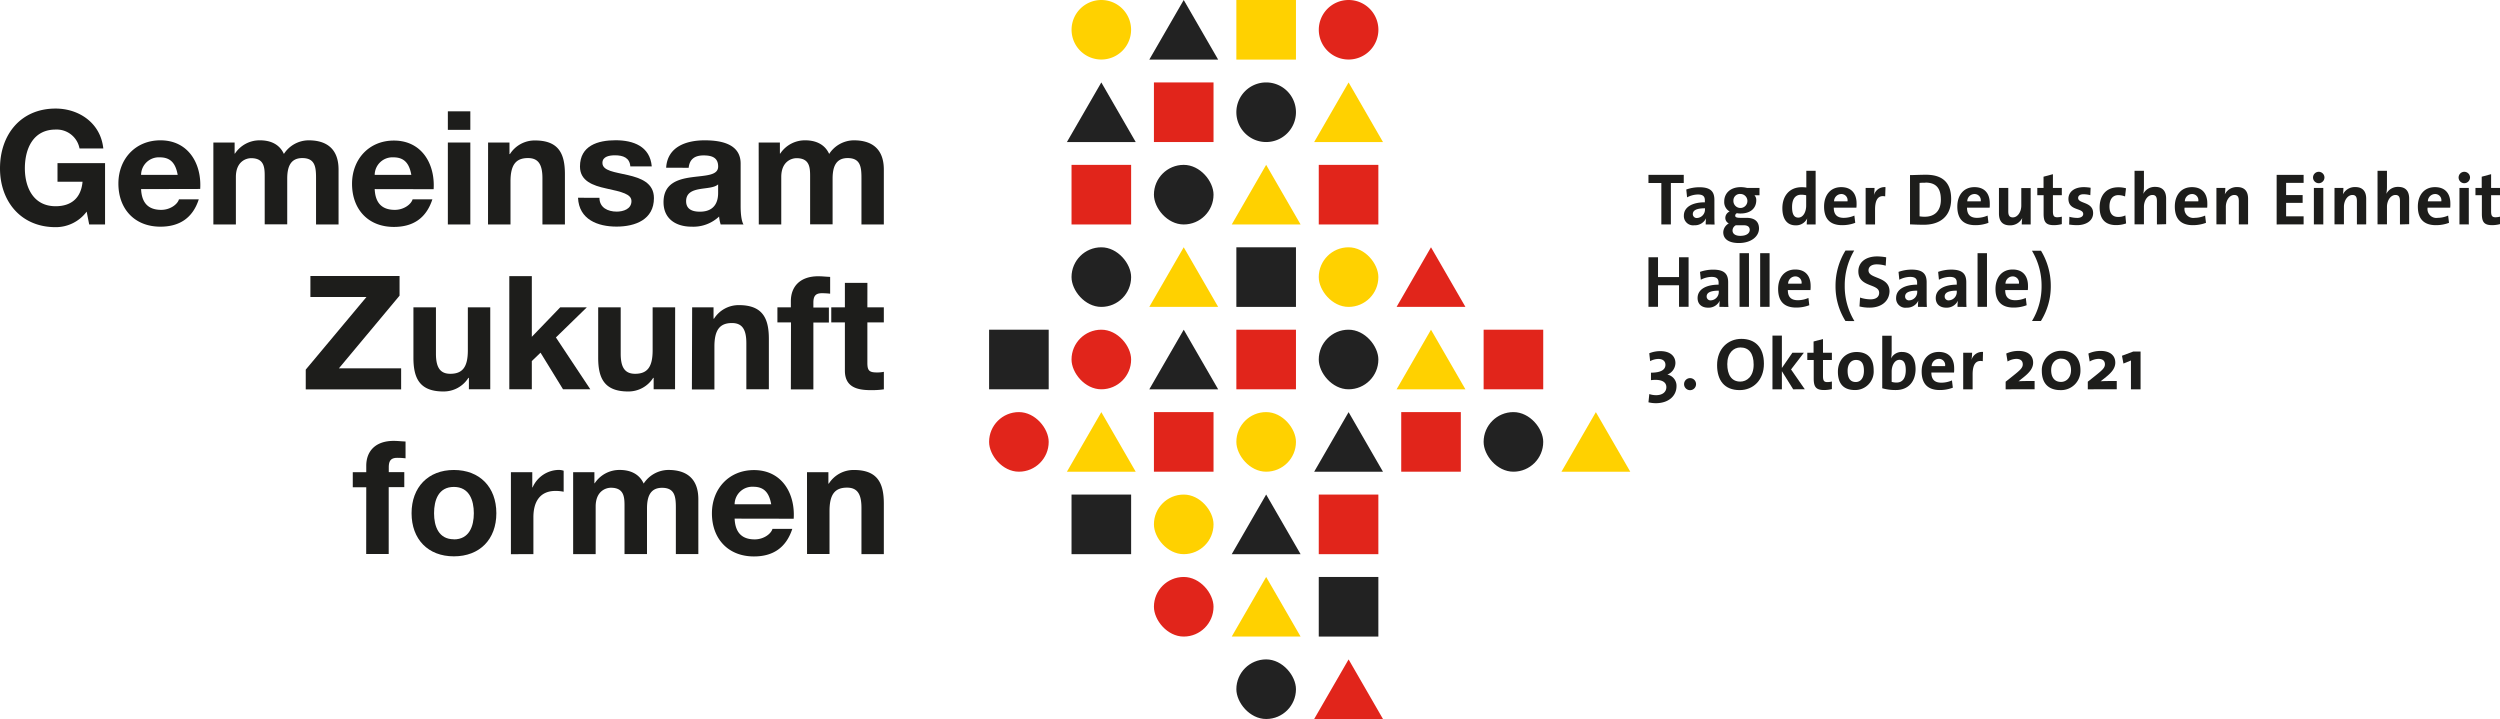 <svg xmlns="http://www.w3.org/2000/svg" viewBox="0 0 713.91 205.32"><defs><style>.cls-1{fill:#ffd100;}.cls-2{fill:#e1251b;}.cls-3{fill:#222;}.cls-4{fill:#1d1d1b;}</style></defs><g id="Layer_2" data-name="Layer 2"><g id="Ebene_1" data-name="Ebene 1"><path class="cls-1" d="M314.49,0h0A8.51,8.51,0,0,1,323,8.51h0A8.51,8.51,0,0,1,314.49,17h0A8.51,8.51,0,0,1,306,8.51h0A8.51,8.51,0,0,1,314.49,0Z"/><rect class="cls-1" x="353.06" width="17.02" height="17.02" transform="translate(723.14 17.02) rotate(180)"/><path class="cls-2" d="M385.11,0h0a8.51,8.51,0,0,1,8.51,8.51h0A8.51,8.51,0,0,1,385.11,17h0a8.51,8.51,0,0,1-8.51-8.51h0A8.51,8.51,0,0,1,385.11,0Z"/><rect class="cls-2" x="329.52" y="23.54" width="17.02" height="17.02" transform="translate(676.06 64.1) rotate(180)"/><path class="cls-3" d="M361.57,23.54h0a8.51,8.51,0,0,1,8.51,8.51h0a8.51,8.51,0,0,1-8.51,8.51h0a8.51,8.51,0,0,1-8.51-8.51h0A8.51,8.51,0,0,1,361.57,23.54Z"/><rect class="cls-2" x="305.98" y="47.07" width="17.02" height="17.02" transform="translate(628.99 111.17) rotate(180)"/><rect class="cls-3" x="329.52" y="47.07" width="17.02" height="17.02" rx="8.51" transform="translate(676.06 111.17) rotate(180)"/><rect class="cls-2" x="376.6" y="47.07" width="17.02" height="17.02" transform="translate(770.21 111.17) rotate(180)"/><rect class="cls-3" x="305.98" y="70.61" width="17.02" height="17.02" rx="8.51" transform="translate(628.99 158.25) rotate(-180)"/><rect class="cls-3" x="353.06" y="70.61" width="17.02" height="17.02" transform="translate(723.14 158.25) rotate(180)"/><rect class="cls-1" x="376.6" y="70.61" width="17.02" height="17.02" rx="8.51" transform="translate(770.21 158.25) rotate(180)"/><rect class="cls-3" x="282.45" y="94.15" width="17.02" height="17.02" transform="translate(581.92 205.32) rotate(180)"/><rect class="cls-2" x="305.98" y="94.15" width="17.02" height="17.02" rx="8.51" transform="translate(628.99 205.32) rotate(-180)"/><rect class="cls-2" x="353.06" y="94.15" width="17.02" height="17.02" transform="translate(723.14 205.32) rotate(180)"/><rect class="cls-3" x="376.6" y="94.15" width="17.02" height="17.02" rx="8.51" transform="translate(770.21 205.32) rotate(180)"/><rect class="cls-2" x="423.67" y="94.15" width="17.02" height="17.02" transform="translate(864.36 205.32) rotate(180)"/><rect class="cls-2" x="282.45" y="117.69" width="17.02" height="17.02" rx="8.51" transform="translate(581.92 252.39) rotate(180)"/><rect class="cls-2" x="329.52" y="117.69" width="17.02" height="17.02" transform="translate(676.06 252.39) rotate(180)"/><rect class="cls-1" x="353.06" y="117.69" width="17.02" height="17.02" rx="8.51" transform="translate(723.14 252.39) rotate(-180)"/><rect class="cls-2" x="400.13" y="117.69" width="17.02" height="17.02" transform="translate(817.29 252.39) rotate(180)"/><rect class="cls-3" x="423.67" y="117.69" width="17.02" height="17.02" rx="8.51" transform="translate(864.36 252.39) rotate(-180)"/><rect class="cls-3" x="305.98" y="141.22" width="17.02" height="17.02" transform="translate(628.99 299.47) rotate(180)"/><rect class="cls-1" x="329.52" y="141.22" width="17.02" height="17.02" rx="8.51" transform="translate(676.06 299.47) rotate(180)"/><rect class="cls-2" x="376.6" y="141.22" width="17.02" height="17.02" transform="translate(770.21 299.47) rotate(180)"/><rect class="cls-2" x="329.52" y="164.76" width="17.02" height="17.02" rx="8.51" transform="translate(676.06 346.54) rotate(180)"/><rect class="cls-3" x="376.6" y="164.76" width="17.02" height="17.02" transform="translate(770.21 346.54) rotate(180)"/><rect class="cls-3" x="353.06" y="188.3" width="17.02" height="17.02" rx="8.51" transform="translate(723.14 393.62) rotate(180)"/><polygon class="cls-3" points="338.03 0 328.2 17.02 347.86 17.02 338.03 0"/><polygon class="cls-3" points="314.5 23.54 304.67 40.56 324.32 40.56 314.5 23.54"/><polygon class="cls-1" points="338.03 70.61 328.2 87.63 347.86 87.63 338.03 70.61"/><polygon class="cls-3" points="338.03 94.15 328.2 111.17 347.86 111.17 338.03 94.15"/><polygon class="cls-1" points="314.5 117.69 304.67 134.71 324.32 134.71 314.5 117.69"/><polygon class="cls-1" points="361.57 47.07 351.74 64.1 371.4 64.1 361.57 47.07"/><polygon class="cls-1" points="408.64 94.15 398.82 111.17 418.47 111.17 408.64 94.15"/><polygon class="cls-2" points="408.64 70.61 398.82 87.63 418.47 87.63 408.64 70.61"/><polygon class="cls-3" points="385.11 117.69 375.28 134.71 394.93 134.71 385.11 117.69"/><polygon class="cls-3" points="361.57 141.22 351.74 158.25 371.4 158.25 361.57 141.22"/><polygon class="cls-1" points="361.57 164.76 351.74 181.78 371.4 181.78 361.57 164.76"/><polygon class="cls-2" points="385.11 188.3 375.28 205.32 394.93 205.32 385.11 188.3"/><polygon class="cls-1" points="455.72 117.69 445.89 134.71 465.55 134.71 455.72 117.69"/><polygon class="cls-1" points="385.11 23.54 375.28 40.56 394.93 40.56 385.11 23.54"/><path class="cls-4" d="M24.75,60.43a11,11,0,0,1-8.87,4.44C5.88,64.87,0,57.4,0,48.08,0,38.49,5.88,31,15.88,31c6.61,0,12.85,4.07,13.62,11.4H22.71A6.62,6.62,0,0,0,15.88,37C9.5,37,7.1,42.42,7.1,48.08c0,5.38,2.4,10.81,8.78,10.81,4.62,0,7.29-2.49,7.69-7H16.42v-5.3H30V64.1H25.47Z"/><path class="cls-4" d="M40.29,54c.18,4.07,2.17,5.93,5.75,5.93,2.57,0,4.66-1.59,5.06-3h5.66C55,62.38,51.1,64.73,45.81,64.73c-7.38,0-12-5.07-12-12.31,0-7,4.84-12.35,12-12.35,8,0,11.81,6.7,11.36,13.89Zm10.45-4.07c-.59-3.26-2-5-5.11-5a5.07,5.07,0,0,0-5.34,5Z"/><path class="cls-4" d="M60.93,40.7H67v3.17h.09a8.42,8.42,0,0,1,7.14-3.8c3,0,5.57,1.09,6.84,3.89a8.48,8.48,0,0,1,7.06-3.89c5,0,8.55,2.31,8.55,8.37V64.1H90.25V50.84c0-3.12-.27-5.7-3.93-5.7s-4.3,3-4.3,5.93v13H75.59V51c0-2.71.18-5.83-3.89-5.83-1.27,0-4.34.81-4.34,5.38V64.1H60.93Z"/><path class="cls-4" d="M107,54c.18,4.07,2.17,5.93,5.75,5.93,2.58,0,4.66-1.59,5.07-3h5.65c-1.81,5.52-5.65,7.87-11,7.87-7.37,0-11.94-5.07-11.94-12.31,0-7,4.84-12.35,11.94-12.35,8,0,11.81,6.7,11.36,13.89Zm10.46-4.07c-.59-3.26-2-5-5.12-5a5.07,5.07,0,0,0-5.34,5Z"/><path class="cls-4" d="M134.31,37.08h-6.42V31.79h6.42Zm-6.42,3.62h6.42V64.1h-6.42Z"/><path class="cls-4" d="M139.38,40.7h6.11V44h.13a8.36,8.36,0,0,1,7.15-3.89c6.83,0,8.55,3.85,8.55,9.64V64.1H154.9V50.88c0-3.84-1.13-5.74-4.12-5.74-3.48,0-5,1.94-5,6.69V64.1h-6.42Z"/><path class="cls-4" d="M171.18,56.49c0,2.81,2.4,3.94,4.93,3.94,1.86,0,4.21-.72,4.21-3,0-2-2.67-2.63-7.28-3.63-3.71-.81-7.42-2.12-7.42-6.24,0-6,5.15-7.51,10.18-7.51s9.82,1.72,10.32,7.47H180c-.18-2.49-2.09-3.17-4.39-3.17-1.45,0-3.58.27-3.58,2.17,0,2.31,3.62,2.62,7.29,3.48s7.42,2.22,7.42,6.57c0,6.15-5.34,8.14-10.68,8.14s-10.72-2-11-8.24Z"/><path class="cls-4" d="M190.23,47.9c.36-6,5.74-7.83,11-7.83,4.66,0,10.27,1,10.27,6.65V58.89c0,2.13.23,4.26.82,5.21h-6.52a10.26,10.26,0,0,1-.45-2.27,10.72,10.72,0,0,1-7.87,2.9c-4.44,0-8-2.22-8-7,0-5.3,4-6.56,8-7.11s7.6-.45,7.6-3.07-1.9-3.17-4.16-3.17c-2.45,0-4,1-4.26,3.53Zm14.84,4.75c-1.09,1-3.35,1-5.34,1.36s-3.8,1.08-3.8,3.44,1.85,3,3.94,3c5,0,5.2-4,5.2-5.38Z"/><path class="cls-4" d="M216.65,40.7h6.06v3.17h.09a8.45,8.45,0,0,1,7.15-3.8c2.94,0,5.57,1.09,6.83,3.89a8.49,8.49,0,0,1,7.06-3.89c5,0,8.55,2.31,8.55,8.37V64.1H246V50.84c0-3.12-.27-5.7-3.94-5.7s-4.3,3-4.3,5.93v13h-6.42V51c0-2.71.18-5.83-3.89-5.83-1.27,0-4.35.81-4.35,5.38V64.1h-6.42Z"/><path class="cls-4" d="M87.31,105.55l17.33-20.73h-16v-6H114.1v5.61L96.77,105.19h17.78v6H87.31Z"/><path class="cls-4" d="M140,111.16h-6.1V107.9h-.14a8.33,8.33,0,0,1-7.15,3.89c-6.83,0-8.55-3.84-8.55-9.64V87.77h6.43V101c0,3.84,1.13,5.74,4.11,5.74,3.49,0,5-1.94,5-6.69V87.77H140Z"/><path class="cls-4" d="M145.44,78.85h6.43V96.18l8.1-8.41h7.6l-8.82,8.59,9.82,14.8h-7.79l-6.42-10.45-2.49,2.39v8.06h-6.43Z"/><path class="cls-4" d="M192.77,111.16h-6.11V107.9h-.13a8.34,8.34,0,0,1-7.15,3.89c-6.84,0-8.56-3.84-8.56-9.64V87.77h6.43V101c0,3.84,1.13,5.74,4.12,5.74,3.48,0,5-1.94,5-6.69V87.77h6.43Z"/><path class="cls-4" d="M197.65,87.77h6.11V91h.14A8.33,8.33,0,0,1,211,87.13c6.84,0,8.56,3.85,8.56,9.64v14.39h-6.43V98c0-3.85-1.13-5.75-4.12-5.75-3.48,0-5,2-5,6.7v12.26h-6.43Z"/><path class="cls-4" d="M225.88,92.06H222V87.77h3.84V86c0-4.12,2.58-7.11,7.83-7.11,1.13,0,2.31.14,3.39.18v4.8a19.92,19.92,0,0,0-2.35-.14c-1.72,0-2.44.73-2.44,2.67v1.41h4.43v4.29h-4.43v19.1h-6.43Z"/><path class="cls-4" d="M247.69,87.77h4.7v4.29h-4.7v11.59c0,2.17.54,2.71,2.71,2.71a9.51,9.51,0,0,0,2-.18v5a23.38,23.38,0,0,1-3.75.23c-3.94,0-7.38-.9-7.38-5.57V92.06h-3.89V87.77h3.89v-7h6.43Z"/><path class="cls-4" d="M104.59,139.14h-3.85v-4.29h3.85V133c0-4.11,2.58-7.1,7.83-7.1,1.13,0,2.31.14,3.39.18v4.8a20,20,0,0,0-2.35-.14c-1.72,0-2.44.73-2.44,2.67v1.41h4.43v4.29H111v19.1h-6.43Z"/><path class="cls-4" d="M129.61,134.21c7.38,0,12.13,4.89,12.13,12.35s-4.75,12.31-12.13,12.31-12.08-4.88-12.08-12.31S122.28,134.21,129.61,134.21Zm0,19.82c4.39,0,5.7-3.76,5.7-7.47s-1.31-7.51-5.7-7.51-5.66,3.76-5.66,7.51S125.27,154,129.61,154Z"/><path class="cls-4" d="M145.9,134.85H152v4.34h.09a8.29,8.29,0,0,1,7.47-5,4.61,4.61,0,0,1,1.4.23v6a11.43,11.43,0,0,0-2.31-.23c-4.7,0-6.33,3.4-6.33,7.52v10.54H145.9Z"/><path class="cls-4" d="M163.67,134.85h6.07V138h.09a8.44,8.44,0,0,1,7.15-3.8c2.94,0,5.56,1.09,6.83,3.89a8.51,8.51,0,0,1,7.06-3.89c5,0,8.55,2.31,8.55,8.37v15.66H193V145c0-3.12-.28-5.7-3.94-5.7s-4.3,3-4.3,5.93v13h-6.42V145.12c0-2.72.18-5.84-3.9-5.84-1.26,0-4.34.81-4.34,5.38v13.58h-6.43Z"/><path class="cls-4" d="M209.78,148.1c.18,4.08,2.17,5.93,5.74,5.93,2.58,0,4.66-1.58,5.07-3h5.66c-1.81,5.52-5.66,7.87-10.95,7.87-7.38,0-12-5.07-12-12.31,0-7,4.84-12.35,12-12.35,8,0,11.81,6.7,11.35,13.89ZM220.23,144c-.59-3.26-2-5-5.11-5a5.06,5.06,0,0,0-5.34,5Z"/><path class="cls-4" d="M230.45,134.85h6.11v3.25h.13a8.36,8.36,0,0,1,7.15-3.89c6.84,0,8.55,3.85,8.55,9.64v14.39H246V145c0-3.85-1.13-5.75-4.12-5.75-3.48,0-5,1.94-5,6.7v12.26h-6.42Z"/><path class="cls-4" d="M477.14,52.26V64.09h-2.72V52.26h-3.68V49.93h10.08v2.33Z"/><path class="cls-4" d="M487.09,64.09a12.54,12.54,0,0,1,.1-1.76l0,0a3.52,3.52,0,0,1-3.34,2,2.65,2.65,0,0,1-3-2.74c0-2.5,2.48-3.82,6-3.82v-.57c0-1.09-.53-1.66-2-1.66a6.88,6.88,0,0,0-3.08.82l-.23-2.24a11.28,11.28,0,0,1,3.73-.65c3.36,0,4.3,1.36,4.3,3.63v4.34c0,.84,0,1.82.06,2.68Zm-.21-4.61c-2.84,0-3.47.82-3.47,1.66a1.1,1.1,0,0,0,1.24,1.11,2.41,2.41,0,0,0,2.23-2.52Z"/><path class="cls-4" d="M496.56,69.4c-2.76,0-4.46-1.05-4.46-3.08a3,3,0,0,1,1.59-2.52,1.72,1.72,0,0,1-1-1.59,2,2,0,0,1,1.24-1.81,3.09,3.09,0,0,1-1.55-2.91c0-2.21,1.66-4.05,4.72-4.05a7.87,7.87,0,0,1,1.82.23h3.53v2.09H501a1.9,1.9,0,0,1,.53,1.39c0,2.31-1.62,3.82-4.51,3.82a4.59,4.59,0,0,1-1-.09.77.77,0,0,0-.51.68c0,.48.4.65,1.62.65h1.62c2.26,0,3.56,1,3.56,3.06C502.29,67.53,500.05,69.4,496.56,69.4ZM498,64.33h-2.31a1.72,1.72,0,0,0-.94,1.48c0,1,.88,1.54,2.22,1.54,1.77,0,2.69-.74,2.69-1.72C499.65,64.87,499.15,64.33,498,64.33Zm-1-8.94a1.85,1.85,0,0,0-2,1.89,2,2,0,1,0,2-1.89Z"/><path class="cls-4" d="M515.94,64.09a13.61,13.61,0,0,1,.13-1.74h0a3.49,3.49,0,0,1-3.3,2c-2.53,0-3.79-1.91-3.79-4.89,0-3.53,2.05-6,5.51-6a10.09,10.09,0,0,1,1.33.08V48.78h2.66V64.09Zm-.16-8.33a7,7,0,0,0-1.41-.16c-1.53,0-2.62,1-2.62,3.54,0,2,.56,3,1.78,3,1.41,0,2.25-1.64,2.25-3.42Z"/><path class="cls-4" d="M530.12,59.31h-6.46c0,1.95.94,2.9,2.88,2.9a7.68,7.68,0,0,0,3-.65l.25,2.07a10.36,10.36,0,0,1-3.74.67c-3.31,0-5.16-1.65-5.16-5.33,0-3.18,1.77-5.53,4.89-5.53s4.39,2.07,4.39,4.65A7.79,7.79,0,0,1,530.12,59.31Zm-4.38-3.9a2.09,2.09,0,0,0-2,2.08h3.84A1.77,1.77,0,0,0,525.74,55.41Z"/><path class="cls-4" d="M538.34,56.08c-1.93-.4-2.89.86-2.89,3.75v4.26h-2.69V53.67h2.54a13.23,13.23,0,0,1-.19,2.09h0a3.17,3.17,0,0,1,3.32-2.32Z"/><path class="cls-4" d="M549.37,64.18c-1.46,0-2.74-.06-3.94-.11V50c1.11,0,2.83-.1,4.57-.1,4.39,0,7.18,1.95,7.18,6.92S554,64.18,549.37,64.18Zm.44-12c-.62,0-1.21,0-1.65.06v9.54a9,9,0,0,0,1.49.11c2.66,0,4.59-1.51,4.59-4.87C554.24,53.94,553.05,52.14,549.81,52.14Z"/><path class="cls-4" d="M568.17,59.31h-6.46c0,1.95.94,2.9,2.87,2.9a7.6,7.6,0,0,0,3-.65l.25,2.07a10.34,10.34,0,0,1-3.73.67c-3.32,0-5.16-1.65-5.16-5.33,0-3.18,1.76-5.53,4.89-5.53s4.38,2.07,4.38,4.65A9.11,9.11,0,0,1,568.17,59.31Zm-4.39-3.9a2.08,2.08,0,0,0-2,2.08h3.84A1.77,1.77,0,0,0,563.78,55.41Z"/><path class="cls-4" d="M577.35,64.09a10.76,10.76,0,0,1,.13-1.84l0,0a3.81,3.81,0,0,1-3.55,2.1c-2.35,0-3.1-1.52-3.1-3.34V53.67h2.66v6.67c0,1.09.3,1.74,1.3,1.74,1.37,0,2.42-1.55,2.42-3.38v-5h2.68V64.09Z"/><path class="cls-4" d="M586.58,64.3c-2.31,0-3-.84-3-3.27V55.74h-1.8V53.67h1.78V50.46l2.68-.72v3.93h2.54v2.07h-2.54v4.58c0,1.34.32,1.72,1.24,1.72a5.37,5.37,0,0,0,1.3-.17V64A9.17,9.17,0,0,1,586.58,64.3Z"/><path class="cls-4" d="M593.06,64.3a15,15,0,0,1-2.18-.18l.06-2.21a9.11,9.11,0,0,0,2.25.32c1,0,1.7-.42,1.7-1.12,0-1.84-4.22-.79-4.22-4.34,0-1.82,1.49-3.33,4.43-3.33a12.7,12.7,0,0,1,1.91.18l-.09,2.12a7.62,7.62,0,0,0-1.93-.27c-1,0-1.55.42-1.55,1.07,0,1.7,4.28,1,4.28,4.32C597.72,62.92,595.91,64.3,593.06,64.3Z"/><path class="cls-4" d="M604.28,64.28c-2.89,0-4.7-1.51-4.7-5.05,0-3.26,1.7-5.75,5.39-5.75a8,8,0,0,1,2.14.29l-.27,2.33a5.44,5.44,0,0,0-1.89-.38c-1.7,0-2.56,1.26-2.56,3.23,0,1.79.7,3,2.48,3a4.64,4.64,0,0,0,2.06-.44l.21,2.29A8.47,8.47,0,0,1,604.28,64.28Z"/><path class="cls-4" d="M615.94,64.09V57.42c0-1.09-.29-1.74-1.27-1.74-1.37,0-2.44,1.55-2.44,3.38v5h-2.68V48.78h2.68v4.47a10,10,0,0,1-.19,2.12l0,0a3.67,3.67,0,0,1,3.42-2c2.35,0,3.11,1.51,3.11,3.33v7.32Z"/><path class="cls-4" d="M630.29,59.31h-6.46a2.53,2.53,0,0,0,2.87,2.9,7.69,7.69,0,0,0,3-.65l.25,2.07a10.44,10.44,0,0,1-3.74.67c-3.31,0-5.16-1.65-5.16-5.33,0-3.18,1.76-5.53,4.89-5.53s4.39,2.07,4.39,4.65A9.23,9.23,0,0,1,630.29,59.31Zm-4.38-3.9a2.09,2.09,0,0,0-2,2.08h3.84A1.77,1.77,0,0,0,625.91,55.41Z"/><path class="cls-4" d="M639.33,64.09V57.42c0-1.09-.29-1.74-1.28-1.74-1.36,0-2.43,1.55-2.43,3.38v5h-2.69V53.67h2.54a10.86,10.86,0,0,1-.15,1.84l0,0a3.82,3.82,0,0,1,3.55-2.09c2.35,0,3.1,1.51,3.1,3.33v7.32Z"/><path class="cls-4" d="M650.13,64.09V49.93h7.7v2.29h-5V55.7h4.72v2.23h-4.72v3.84h5v2.32Z"/><path class="cls-4" d="M662.1,52.32a1.63,1.63,0,1,1,1.68-1.63A1.65,1.65,0,0,1,662.1,52.32Zm-1.34,11.77V53.67h2.69V64.09Z"/><path class="cls-4" d="M673.05,64.09V57.42c0-1.09-.29-1.74-1.28-1.74-1.36,0-2.43,1.55-2.43,3.38v5h-2.69V53.67h2.54a11.94,11.94,0,0,1-.14,1.84l0,0a3.81,3.81,0,0,1,3.54-2.09c2.35,0,3.11,1.51,3.11,3.33v7.32Z"/><path class="cls-4" d="M685.34,64.09V57.42c0-1.09-.29-1.74-1.28-1.74-1.36,0-2.43,1.55-2.43,3.38v5h-2.69V48.78h2.69v4.47a10,10,0,0,1-.19,2.12l0,0a3.67,3.67,0,0,1,3.42-2c2.35,0,3.11,1.51,3.11,3.33v7.32Z"/><path class="cls-4" d="M699.69,59.31h-6.46a2.53,2.53,0,0,0,2.87,2.9,7.69,7.69,0,0,0,3-.65l.25,2.07a10.4,10.4,0,0,1-3.74.67c-3.31,0-5.16-1.65-5.16-5.33,0-3.18,1.76-5.53,4.89-5.53s4.39,2.07,4.39,4.65A9.23,9.23,0,0,1,699.69,59.31Zm-4.38-3.9a2.09,2.09,0,0,0-2,2.08h3.84A1.77,1.77,0,0,0,695.31,55.41Z"/><path class="cls-4" d="M703.67,52.32a1.63,1.63,0,1,1,1.68-1.63A1.65,1.65,0,0,1,703.67,52.32Zm-1.34,11.77V53.67H705V64.09Z"/><path class="cls-4" d="M711.73,64.3c-2.31,0-3-.84-3-3.27V55.74H706.9V53.67h1.79V50.46l2.68-.72v3.93h2.54v2.07h-2.54v4.58c0,1.34.32,1.72,1.24,1.72a5.37,5.37,0,0,0,1.3-.17V64A9.17,9.17,0,0,1,711.73,64.3Z"/><path class="cls-4" d="M479.47,87.62V81.47h-6v6.15h-2.73V73.46h2.73v5.66h6V73.46h2.73V87.62Z"/><path class="cls-4" d="M491,87.62a12.36,12.36,0,0,1,.1-1.76l0,0a3.52,3.52,0,0,1-3.33,2c-1.89,0-3-1.07-3-2.75,0-2.5,2.47-3.82,6-3.82v-.57c0-1.09-.53-1.65-2-1.65a6.87,6.87,0,0,0-3.08.81l-.23-2.24A11.32,11.32,0,0,1,489.2,77c3.36,0,4.3,1.36,4.3,3.63v4.34c0,.84,0,1.83.07,2.69ZM490.82,83c-2.83,0-3.46.82-3.46,1.66a1.09,1.09,0,0,0,1.23,1.11,2.4,2.4,0,0,0,2.23-2.52Z"/><path class="cls-4" d="M496.75,87.62V72.3h2.69V87.62Z"/><path class="cls-4" d="M502.64,87.62V72.3h2.69V87.62Z"/><path class="cls-4" d="M517,82.83h-6.46c0,2,.94,2.9,2.88,2.9a7.47,7.47,0,0,0,3-.65l.25,2.08a10.36,10.36,0,0,1-3.74.67c-3.31,0-5.16-1.66-5.16-5.33,0-3.19,1.77-5.54,4.89-5.54s4.39,2.08,4.39,4.66A7.76,7.76,0,0,1,517,82.83Zm-4.38-3.9a2.09,2.09,0,0,0-2,2.08h3.84A1.78,1.78,0,0,0,512.61,78.93Z"/><path class="cls-4" d="M527,91.67a18.55,18.55,0,0,1-2.84-10A19.13,19.13,0,0,1,527,71.55h2.49a19.42,19.42,0,0,0-2.7,10,19.05,19.05,0,0,0,2.77,10.14Z"/><path class="cls-4" d="M533.89,87.85a11.68,11.68,0,0,1-2.89-.34l.17-2.54a9.53,9.53,0,0,0,3,.51c1.38,0,2.45-.57,2.45-1.87,0-2.71-5.94-1.47-5.94-6.13,0-2.51,2-4.26,5.4-4.26a15.11,15.11,0,0,1,2.55.26l-.14,2.39a9.35,9.35,0,0,0-2.54-.38c-1.57,0-2.37.71-2.37,1.72,0,2.54,6,1.6,6,6C539.5,85.9,537.38,87.85,533.89,87.85Z"/><path class="cls-4" d="M547.7,87.62a12.36,12.36,0,0,1,.1-1.76l0,0a3.53,3.53,0,0,1-3.34,2,2.65,2.65,0,0,1-3-2.75c0-2.5,2.48-3.82,6-3.82v-.57c0-1.09-.53-1.65-2-1.65a6.87,6.87,0,0,0-3.08.81l-.23-2.24a11.32,11.32,0,0,1,3.73-.65c3.36,0,4.3,1.36,4.3,3.63v4.34c0,.84,0,1.83.07,2.69ZM547.49,83c-2.84,0-3.46.82-3.46,1.66a1.09,1.09,0,0,0,1.23,1.11,2.4,2.4,0,0,0,2.23-2.52Z"/><path class="cls-4" d="M559,87.62a11,11,0,0,1,.11-1.76l0,0a3.52,3.52,0,0,1-3.33,2c-1.89,0-3-1.07-3-2.75,0-2.5,2.48-3.82,6-3.82v-.57c0-1.09-.52-1.65-2-1.65a6.88,6.88,0,0,0-3.09.81l-.23-2.24a11.32,11.32,0,0,1,3.73-.65c3.36,0,4.31,1.36,4.31,3.63v4.34c0,.84,0,1.83.06,2.69ZM558.79,83c-2.83,0-3.46.82-3.46,1.66a1.09,1.09,0,0,0,1.24,1.11,2.4,2.4,0,0,0,2.22-2.52Z"/><path class="cls-4" d="M564.72,87.62V72.3h2.69V87.62Z"/><path class="cls-4" d="M579.07,82.83h-6.46c0,2,.94,2.9,2.88,2.9a7.47,7.47,0,0,0,3-.65l.25,2.08a10.34,10.34,0,0,1-3.73.67c-3.32,0-5.17-1.66-5.17-5.33,0-3.19,1.77-5.54,4.89-5.54s4.39,2.08,4.39,4.66A7.76,7.76,0,0,1,579.07,82.83Zm-4.38-3.9a2.09,2.09,0,0,0-2,2.08h3.84A1.78,1.78,0,0,0,574.69,78.93Z"/><path class="cls-4" d="M582.8,91.67h-2.54A19.1,19.1,0,0,0,583,81.6a19.35,19.35,0,0,0-2.75-10h2.59a19.36,19.36,0,0,1,2.79,10A18.63,18.63,0,0,1,582.8,91.67Z"/><path class="cls-4" d="M472.8,115.14a8.93,8.93,0,0,1-2.06-.26l.24-2.35a6.16,6.16,0,0,0,1.93.32c1.89,0,2.94-.95,2.94-2.29,0-1.72-1.79-2.33-4.39-2v-2.14c2.77,0,4.13-.8,4.13-2.25,0-1-.73-1.67-2-1.67a5.14,5.14,0,0,0-2.37.63l-.25-2.25a8.36,8.36,0,0,1,3.17-.61c2.91,0,4.3,1.53,4.3,3.4a3.62,3.62,0,0,1-2.31,3.3v0a3.25,3.25,0,0,1,2.62,3.34C478.74,112.93,476.64,115.14,472.8,115.14Z"/><path class="cls-4" d="M484.33,109.7a1.71,1.71,0,0,1-1.7,1.72,1.72,1.72,0,1,1,0-3.44A1.7,1.7,0,0,1,484.33,109.7Z"/><path class="cls-4" d="M496.78,111.4c-4.32,0-6.44-2.75-6.44-7.14,0-4.68,3.13-7.49,6.93-7.49s6.44,2.26,6.44,7.11C503.71,108.57,500.63,111.4,496.78,111.4ZM497,99.22c-1.95,0-3.75,1.56-3.75,4.75,0,3,1.17,5,3.71,5,1.85,0,3.82-1.43,3.82-4.83C500.79,100.94,499.45,99.22,497,99.22Z"/><path class="cls-4" d="M512.07,111.17,508.84,106v5.17h-2.69V95.84h2.69v9.24l3-4.35h3.28l-3.66,4.77,3.93,5.67Z"/><path class="cls-4" d="M520.93,111.38c-2.31,0-3-.84-3-3.28v-5.29H516.1v-2.08h1.79V97.52l2.69-.71v3.92h2.54v2.08h-2.54v4.58c0,1.34.31,1.72,1.24,1.72a4.92,4.92,0,0,0,1.3-.17v2.17A9.73,9.73,0,0,1,520.93,111.38Z"/><path class="cls-4" d="M529.71,111.38c-3,0-4.87-1.53-4.87-5.25,0-3.25,2.16-5.61,5.33-5.61,3,0,4.88,1.64,4.88,5.23A5.28,5.28,0,0,1,529.71,111.38Zm.27-8.59c-1.19,0-2.37.93-2.37,3.07s.78,3.23,2.33,3.23c1.33,0,2.33-1.07,2.33-3.19S531.56,102.79,530,102.79Z"/><path class="cls-4" d="M541.39,111.38a13.63,13.63,0,0,1-3.89-.51v-15h2.69v4.49a11.94,11.94,0,0,1-.17,2h0a3.35,3.35,0,0,1,3.15-1.85c2.5,0,3.85,1.81,3.85,4.9C547,108.94,545,111.38,541.39,111.38Zm1.05-8.63c-1.41,0-2.25,1.62-2.25,3.36v2.94a4.57,4.57,0,0,0,1.41.19c1.51,0,2.62-1,2.62-3.55C544.22,103.74,543.65,102.75,542.44,102.75Z"/><path class="cls-4" d="M558,106.38h-6.47c0,2,.94,2.9,2.88,2.9a7.44,7.44,0,0,0,3-.65l.25,2.08a10.34,10.34,0,0,1-3.73.67c-3.32,0-5.17-1.66-5.17-5.33,0-3.2,1.76-5.55,4.89-5.55s4.39,2.08,4.39,4.66A9.11,9.11,0,0,1,558,106.38Zm-4.39-3.9a2.09,2.09,0,0,0-2,2.07h3.84A1.76,1.76,0,0,0,553.61,102.48Z"/><path class="cls-4" d="M566.21,103.15c-1.93-.4-2.9.86-2.9,3.76v4.26h-2.69V100.73h2.54a13.24,13.24,0,0,1-.19,2.1h0a3.17,3.17,0,0,1,3.31-2.33Z"/><path class="cls-4" d="M572.74,111.17V109l2.08-1.65c2-1.6,2.81-2.29,2.81-3.3s-.63-1.57-1.85-1.57a5.22,5.22,0,0,0-2.49.75l-.38-2.27a8.44,8.44,0,0,1,3.5-.75c2.73,0,4.18,1.34,4.18,3.34,0,1.55-1,2.79-2.64,4.11l-1.54,1.22,0,0c1.14-.08,2.77-.08,4.6-.08v2.37Z"/><path class="cls-4" d="M588.36,111.4c-2.91,0-5.29-1.49-5.29-5.5a5.51,5.51,0,0,1,5.65-5.73c4,0,5.38,2.68,5.38,5.5A5.52,5.52,0,0,1,588.36,111.4Zm.26-9c-1.58,0-2.88,1.22-2.88,3.3,0,1.93.86,3.36,2.81,3.36,1.54,0,2.86-1.24,2.86-3.36C591.41,103.8,590.48,102.43,588.62,102.43Z"/><path class="cls-4" d="M596.2,111.17V109l2.08-1.65c2-1.6,2.81-2.29,2.81-3.3s-.63-1.57-1.85-1.57a5.3,5.3,0,0,0-2.5.75l-.37-2.27a8.44,8.44,0,0,1,3.5-.75c2.73,0,4.18,1.34,4.18,3.34,0,1.55-1,2.79-2.65,4.11l-1.53,1.22,0,0c1.13-.08,2.77-.08,4.6-.08v2.37Z"/><path class="cls-4" d="M608.52,111.17v-8.23l-2.14.88-.42-2.23,3.24-1.21h2.07v10.79Z"/></g></g></svg>